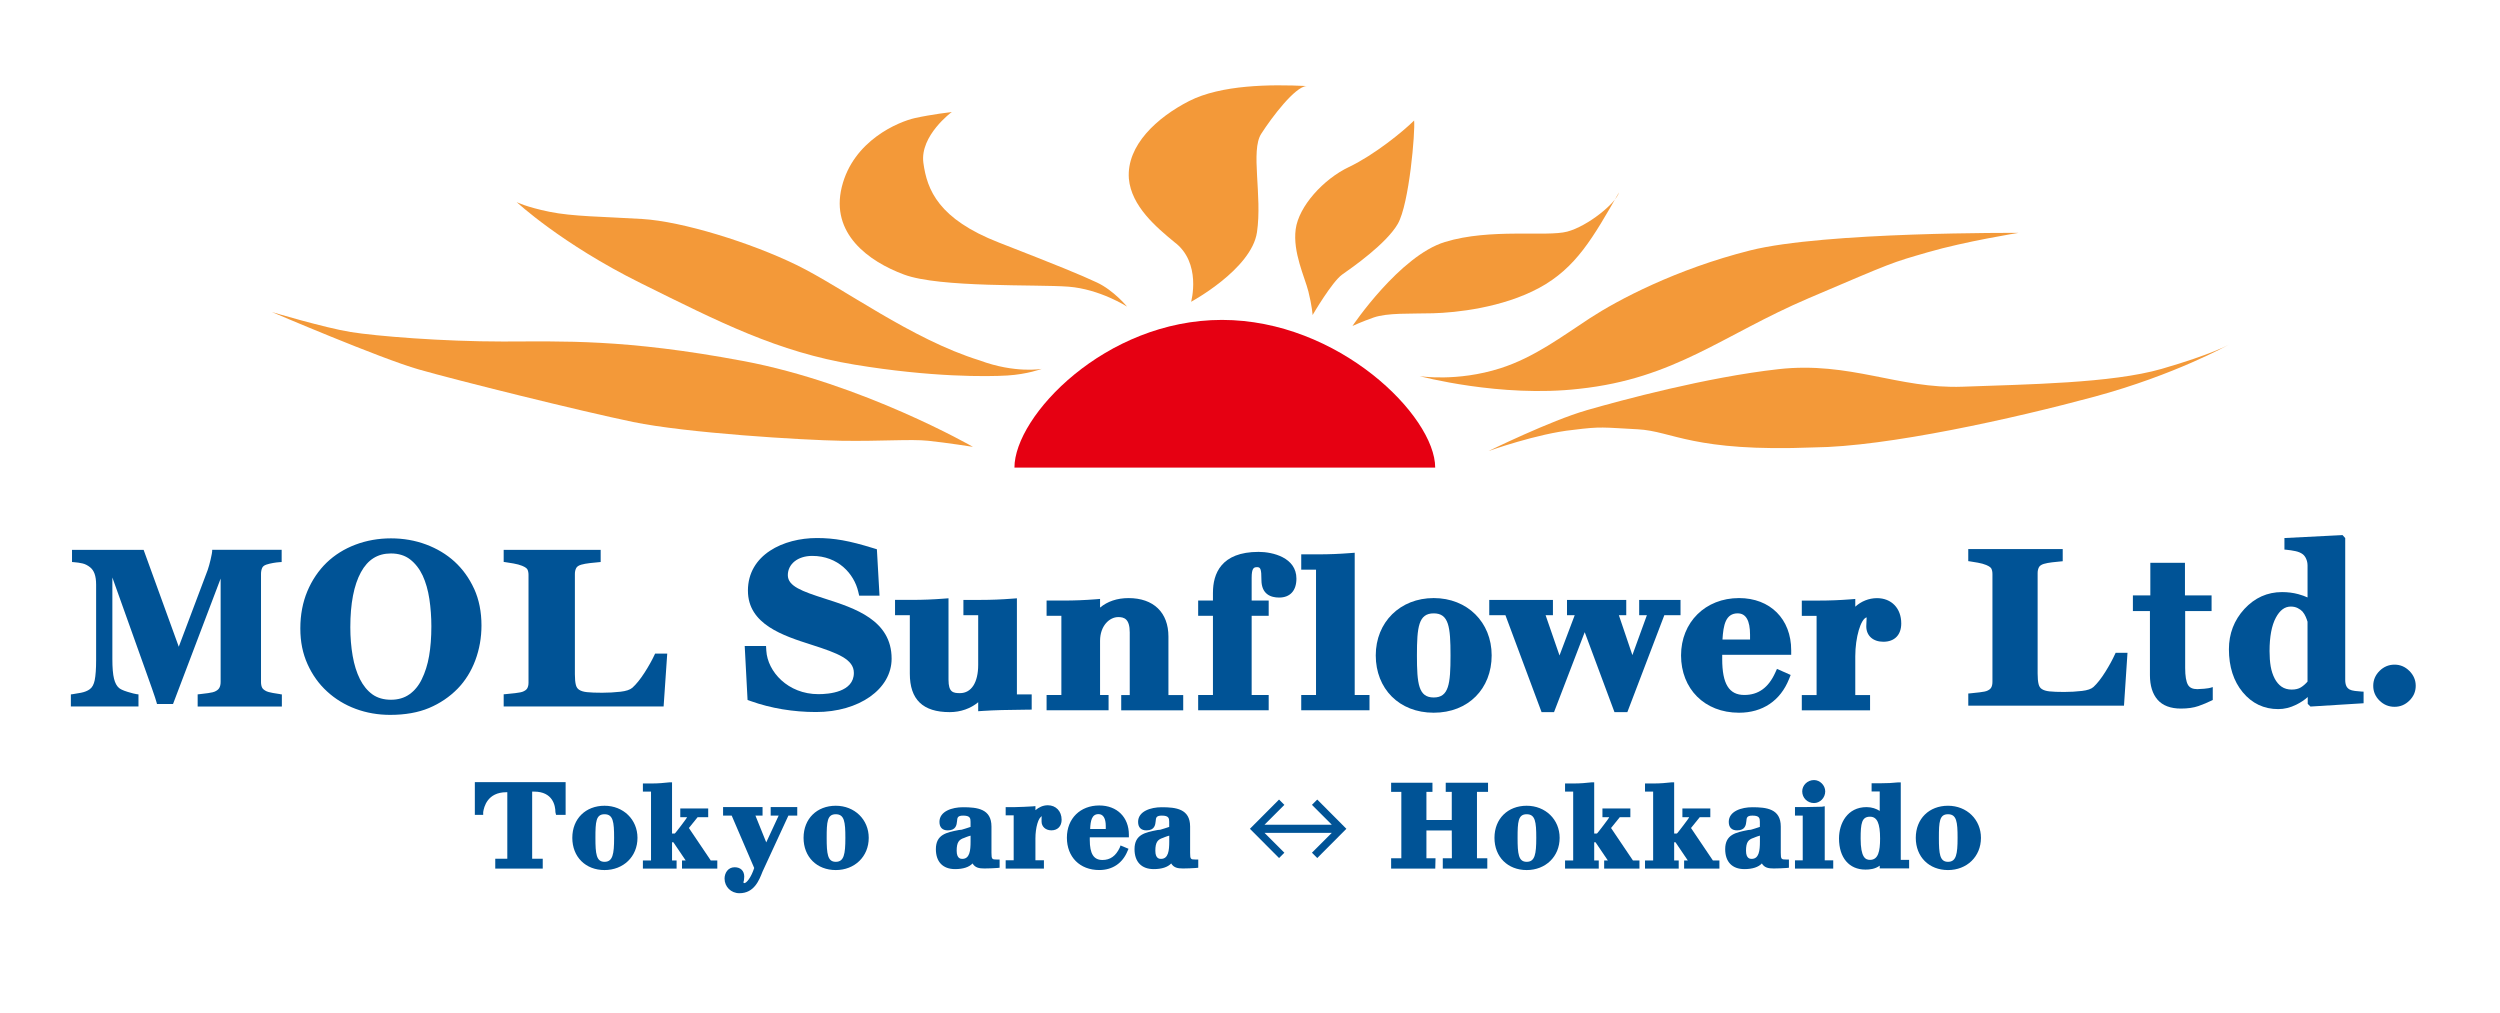 <svg xmlns="http://www.w3.org/2000/svg" viewBox="0 0 1077.17 436.66"><defs><style>.cls-1 { fill: #e60012; } .cls-2 { fill: #005396; } .cls-3 { fill: #f39939; }</style></defs><path class="cls-2" d="M538.55,357.1l12.55-12.6,2.29,2.29-8.55,8.55h28.98l-8.55-8.55,2.29-2.29,12.55,12.6-12.55,12.6-2.29-2.29,8.55-8.55h-28.98l8.55,8.55-2.29,2.29-12.55-12.6Z"/><path class="cls-2" d="M243.71,337v14.1h-4.13l-.27-1.17c0-2.86-1.17-8.85-9.17-8.85h-.85v28.93h4.56v4.24h-20.46v-4.24h5.19v-28.67h-.37c-8.21,0-9.7,6.36-10.02,8.58v1.17h-3.6v-14.1h39.11Z"/><path class="cls-2" d="M274.67,361c0,8.11-6.09,13.88-14.2,13.88s-13.88-5.62-13.88-13.88,5.78-13.83,13.88-13.83,14.2,5.94,14.2,13.83ZM264.6,361c0-6.89-.42-10.17-4.13-10.17s-3.92,3.29-3.92,10.17.37,10.33,3.92,10.33,4.13-3.29,4.13-10.33Z"/><path class="cls-2" d="M289.56,337.1v22.05h1.17c0,.21,5.56-7.05,5.3-7.05h-2.92v-3.76h12.03v3.76h-4.56l-3.76,4.66,9.43,13.99h2.81v3.5h-15.21v-3.5h1.59l-5.3-7.84h-.58v7.84h1.96v3.5h-14.52v-3.5h3.5v-29.68h-3.5v-3.5h4.03c2.44,0,4.98-.21,7.37-.48h1.17Z"/><path class="cls-2" d="M343.51,347.76v3.66h-3.82l-11.13,24.11c-1.48,3.76-3.6,9.33-9.96,9.33-3.66,0-6.41-2.81-6.41-6.31,0-2.33,1.43-4.88,4.35-4.88,2.54,0,4.13,1.54,4.13,4.03,0,.85-.16,1.38-.16,1.75q-.16.32-.16.69c0,.37.16.37.32.37,1.01,0,2.97-2.44,4.29-6.52l-9.7-22.58h-3.71v-3.66h17.01v3.66h-3.07l4.66,11.55,5.35-11.55h-3.44v-3.66h11.45Z"/><path class="cls-2" d="M374.31,361c0,8.11-6.09,13.88-14.2,13.88s-13.88-5.62-13.88-13.88,5.78-13.83,13.88-13.83,14.2,5.94,14.2,13.83ZM364.24,361c0-6.89-.42-10.17-4.13-10.17s-3.92,3.29-3.92,10.17.37,10.33,3.92,10.33,4.13-3.29,4.13-10.33Z"/><path class="cls-2" d="M430.7,370.33v3.55l-1.06.11c-1.7.11-3.55.21-5.51.21-2.28,0-3.97-.32-5.09-2.17-1.48,1.59-4.03,2.44-7.53,2.44-5.25,0-8.27-3.13-8.27-8.58,0-6.36,4.56-7.21,9.96-8.27l1.11-.11c.79-.27,2.6-.74,3.87-1.22v-2.17c0-1.59-.21-2.7-3.18-2.7-2.38,0-2.54.85-2.65,2.44-.16,1.43-.37,3.92-3.97,3.92-2.28,0-3.6-1.22-3.6-3.66,0-4.61,5.51-6.31,10.12-6.31,6.2,0,12.29.69,12.29,8.32v11.29c0,2.81.26,2.92,2.28,2.92h1.22ZM418.19,360.05c-1.27.32-2.7.95-2.7.95-2.28.74-3.29,1.85-3.29,5.56,0,3.5,1.85,3.5,2.44,3.5,3.18,0,3.55-3.6,3.55-7.47v-2.54Z"/><path class="cls-2" d="M451.48,346.96c3.45,0,5.94,2.54,5.94,6.25,0,2.81-1.75,4.56-4.4,4.56-2.49,0-4.24-1.59-4.24-3.76v-1.75s.16-.42.16-.53c-1.54.42-2.81,4.88-2.81,9.54v9.38h3.66v3.6h-16.48v-3.6h3.45v-19.34h-3.45v-3.55h4.08c2.49,0,5.03-.21,7.53-.32l1.22-.11v1.75c1.43-1.22,3.23-2.12,5.35-2.12Z"/><path class="cls-2" d="M469.55,360.79v1.11c0,5.99,1.7,8.64,5.46,8.64,3.34,0,5.72-1.7,7.42-5.25l.37-1.01,3.44,1.43-.42.95c-2.12,5.25-6.47,8.21-12.19,8.21-8.37,0-13.94-5.62-13.94-13.94s5.83-13.88,13.94-13.88c7.68,0,12.77,5.09,12.77,12.61v1.11h-16.85ZM469.71,357.19h6.73v-1.27c0-3.34-1.11-5.14-3.13-5.14-2.86,0-3.44,2.76-3.6,6.41Z"/><path class="cls-2" d="M516.29,370.33v3.55l-1.06.11c-1.7.11-3.55.21-5.51.21-2.28,0-3.97-.32-5.09-2.17-1.48,1.59-4.03,2.44-7.53,2.44-5.25,0-8.27-3.13-8.27-8.58,0-6.36,4.56-7.21,9.96-8.27l1.11-.11c.79-.27,2.6-.74,3.87-1.22v-2.17c0-1.59-.21-2.7-3.18-2.7-2.38,0-2.54.85-2.65,2.44-.16,1.43-.37,3.92-3.97,3.92-2.28,0-3.6-1.22-3.6-3.66,0-4.61,5.51-6.31,10.12-6.31,6.2,0,12.29.69,12.29,8.32v11.29c0,2.81.26,2.92,2.28,2.92h1.22ZM503.79,360.05c-1.27.32-2.7.95-2.7.95-2.28.74-3.29,1.85-3.29,5.56,0,3.5,1.85,3.5,2.44,3.5,3.18,0,3.55-3.6,3.55-7.47v-2.54Z"/><path class="cls-2" d="M641.15,337.26v3.92h-4.77v28.62h4.45v4.45h-19.18v-4.45h3.92l-.05-11.98h-10.92v11.98h3.92l-.11,4.45h-19.02v-4.45h4.4v-28.62h-4.4v-3.92h17.81v3.92h-2.6v12.14h10.92v-12.14h-2.6v-3.92h18.23Z"/><path class="cls-2" d="M672,361c0,8.11-6.09,13.88-14.2,13.88s-13.88-5.62-13.88-13.88,5.78-13.83,13.88-13.83,14.2,5.94,14.2,13.83ZM661.93,361c0-6.89-.42-10.17-4.13-10.17s-3.92,3.29-3.92,10.17.37,10.33,3.92,10.33,4.13-3.29,4.13-10.33Z"/><path class="cls-2" d="M686.89,337.1v22.05h1.17c0,.21,5.56-7.05,5.3-7.05h-2.92v-3.76h12.03v3.76h-4.56l-3.76,4.66,9.43,13.99h2.81v3.5h-15.21v-3.5h1.59l-5.3-7.84h-.58v7.84h1.96v3.5h-14.52v-3.5h3.5v-29.68h-3.5v-3.5h4.03c2.44,0,4.98-.21,7.37-.48h1.17Z"/><path class="cls-2" d="M721.34,337.1v22.05h1.17c0,.21,5.56-7.05,5.3-7.05h-2.92v-3.76h12.03v3.76h-4.56l-3.76,4.66,9.43,13.99h2.81v3.5h-15.21v-3.5h1.59l-5.3-7.84h-.58v7.84h1.96v3.5h-14.52v-3.5h3.5v-29.68h-3.5v-3.5h4.03c2.44,0,4.98-.21,7.37-.48h1.17Z"/><path class="cls-2" d="M770.79,370.33v3.55l-1.06.11c-1.7.11-3.55.21-5.51.21-2.28,0-3.97-.32-5.09-2.17-1.48,1.59-4.03,2.44-7.53,2.44-5.25,0-8.27-3.13-8.27-8.58,0-6.36,4.56-7.21,9.96-8.27l1.11-.11c.79-.27,2.6-.74,3.87-1.22v-2.17c0-1.59-.21-2.7-3.18-2.7-2.38,0-2.54.85-2.65,2.44-.16,1.43-.37,3.92-3.97,3.92-2.28,0-3.6-1.22-3.6-3.66,0-4.61,5.51-6.31,10.12-6.31,6.2,0,12.29.69,12.29,8.32v11.29c0,2.81.26,2.92,2.28,2.92h1.22ZM758.29,360.05c-1.27.32-2.7.95-2.7.95-2.28.74-3.29,1.85-3.29,5.56,0,3.5,1.85,3.5,2.44,3.5,3.18,0,3.55-3.6,3.55-7.47v-2.54Z"/><path class="cls-2" d="M786.22,347.38v23.32h3.66v3.55h-16.48v-3.55h3.34v-19.29h-3.34v-3.66h3.97c2.6,0,4.98-.16,7.63-.16l1.22-.21ZM781.61,336.1c2.54,0,4.82,2.28,4.82,4.88,0,2.81-2.28,5.03-4.82,5.03-2.86,0-5.09-2.23-5.09-5.03,0-2.6,2.23-4.88,5.09-4.88Z"/><path class="cls-2" d="M809.91,374.15v-1.17c-1.96,1.48-4.35,1.7-6.15,1.7-7.1,0-11.39-5.19-11.39-13.41,0-6.52,3.6-13.51,11.87-13.51,2.28,0,4.19.69,5.67,1.64v-8.37h-3.5v-3.55h4.03c2.54,0,5.04-.11,7.37-.37h1.17v33.39h3.6v3.66h-12.67ZM810.07,361.27c0-6.52-1.27-9.38-4.35-9.38-3.55,0-4.03,2.86-4.03,9.38,0,8.21,2.07,9.22,4.03,9.22,3.55,0,4.35-3.66,4.35-9.22Z"/><path class="cls-2" d="M853.53,361c0,8.11-6.09,13.88-14.2,13.88s-13.88-5.62-13.88-13.88,5.78-13.83,13.88-13.83,14.2,5.94,14.2,13.83ZM843.46,361c0-6.89-.42-10.17-4.13-10.17s-3.92,3.29-3.92,10.17.37,10.33,3.92,10.33,4.13-3.29,4.13-10.33Z"/><path class="cls-2" d="M322.26,254.52c0,14.51,15.21,19.39,27.44,23.3,11.33,3.63,18.2,6.25,18.2,12.11,0,8.27-10.68,9.16-15.27,9.16-13.18,0-21.92-9.73-22.45-18.74l-.12-2.02h-9.19l1.23,23.26,1.48.53c8.56,3.06,18.24,4.67,28.01,4.67,18.57,0,32.58-9.88,32.58-22.99,0-16.65-15.93-21.76-28.73-25.86-9.91-3.18-15.99-5.37-15.99-10.12s4.22-8.3,10.51-8.3c11.2,0,18.03,7.74,19.83,15.41l.4,1.72h8.76l-1.13-19.99-1.59-.49c-10.39-3.21-16.75-4.35-24.3-4.35-14.3,0-29.68,7.11-29.68,22.7"/><path class="cls-2" d="M436.02,257.95c-4.45.35-8.98.53-13.47.53h-7.45v6.59h6.37v21.39c0,7.63-2.94,12.19-7.86,12.19-2.98,0-4.93-.4-4.93-5.74v-35.13l-2.12.16c-4.44.35-8.98.53-13.47.53h-7.45v6.59h6.37v25.2c0,11.15,5.62,16.57,17.18,16.57,4.73,0,9.03-1.56,12.28-4.26v3.87l2.1-.14c5.04-.33,9.94-.44,19.01-.53l1.94-.02v-6.57h-6.37v-41.39l-2.12.16"/><path class="cls-2" d="M722.13,258.48h-15.86v6.59h3.32c-1.19,3.26-4.24,11.66-6.25,17.2-1.89-5.58-4.73-13.98-5.82-17.2h3.18v-6.59h-25.53v6.59h3.32c-1.25,3.32-4.49,11.9-6.55,17.35-1.9-5.49-4.87-14.1-5.99-17.35h3.16v-6.59h-27.44v6.59h6.97c.9,2.41,15.57,41.76,15.57,41.76h5.37s10.38-27.06,13.22-34.45c2.76,7.41,12.82,34.45,12.82,34.45h5.55s15.02-39.38,15.93-41.76h6.98v-6.59h-1.97"/><path class="cls-2" d="M522.62,255.32v3.43h-6.37v6.58h6.37v34.12h-6.37v6.58h30.39v-6.58h-7.34v-34.12h7.34v-6.58h-7.34v-9.71c0-4.34.94-4.67,2.37-4.67s1.84.79,1.84,5.47c0,6.3,4.15,7.63,7.63,7.63,4.73,0,7.45-2.97,7.45-8.16,0-9.1-10.24-11.52-16.3-11.52-16.25,0-19.66,9.54-19.66,17.54"/><path class="cls-2" d="M581.58,238.32c-4.44.35-8.97.53-13.47.53h-7.45v6.59h6.37v54.02h-6.37v6.58h29.41v-6.58h-6.37v-61.3l-2.12.16"/><path class="cls-2" d="M473.98,261.79v-3.73l-2.12.17c-4.45.35-8.98.53-13.47.53h-7.45v6.58h6.37v34.12h-6.37v6.58h26.71v-6.58h-3.67v-23.34c0-6.41,3.99-10.24,7.85-10.24,2.56,0,4.94.8,4.94,6.62v26.97h-3.67v6.58h26.71v-6.58h-6.37v-25.2c0-10.38-6.43-16.57-17.19-16.57-4.92,0-9.07,1.42-12.28,4.1"/><path class="cls-2" d="M799.38,261.39v-3.32l-2.12.17c-4.45.35-8.98.53-13.47.53h-7.45v6.58h6.37v34.12h-6.37v6.58h29.41v-6.58h-6.37v-16.7c0-8.19,2.38-16.16,4.9-16.77-.01.34-.04.88-.04.88l-.12,2.97c0,4.04,2.89,6.66,7.36,6.66,4.83,0,7.71-2.95,7.71-7.89,0-6.52-4.2-10.9-10.46-10.9-3.5,0-6.83,1.38-9.36,3.69"/><path class="cls-2" d="M748.75,264.28c3.51,0,5.29,3.09,5.29,9.18v2.1h-11.88c.37-6.3,1.37-11.29,6.59-11.29M771.77,282.15v-1.97c0-13.45-9.04-22.49-22.49-22.49-14.47,0-24.97,10.39-24.97,24.7s10.03,24.7,24.97,24.7c10.16,0,17.81-5.15,21.56-14.51l.7-1.76-5.9-2.62-.81,1.77c-2.92,6.37-7.26,9.47-13.25,9.47-6.6,0-9.54-4.77-9.54-15.46v-1.84h29.73Z"/><path class="cls-2" d="M617.74,300.52c-6.52,0-7.23-5.8-7.23-18.12s.71-18.12,7.23-18.12,7.24,5.81,7.24,18.12-.72,18.12-7.24,18.12M617.74,257.69c-14.47,0-24.97,10.39-24.97,24.7s10.03,24.7,24.97,24.7,24.97-10.39,24.97-24.7-10.5-24.7-24.97-24.7Z"/><path class="cls-2" d="M911.33,281.76c-1.05,2.34-2.47,4.95-4.23,7.76-1.74,2.78-3.45,4.96-5.08,6.47-.96.87-2.63,1.44-4.97,1.71-2.46.29-5.05.44-7.69.44s-4.84-.08-6.34-.25c-1.4-.15-2.49-.49-3.26-1-.69-.44-1.14-1.12-1.39-2.09-.28-1.1-.42-2.65-.42-4.61v-43.26c0-.95.18-1.78.56-2.51.32-.63,1.03-1.12,2.08-1.45,1.01-.29,2.24-.53,3.64-.69,1.44-.17,2.7-.3,3.76-.39l.77-.07v-5.24h-40.7v5.2l.73.1c.86.12,2.01.32,3.45.57,1.39.25,2.59.59,3.56.99,1.5.63,2.04,1.2,2.22,1.57.3.6.46,1.4.46,2.38v46.41c0,1.04-.19,1.89-.58,2.53-.36.6-1.06,1.09-2.07,1.45-.3.11-1.06.3-2.92.53-1.55.2-2.91.34-4.06.44l-.78.06v5.25h67.09l1.51-22.79h-5.11l-.22.5Z"/><path class="cls-2" d="M949.76,296.75c-1.28.12-2.28.18-2.99.18-1.99,0-3.31-.6-4.04-1.85-.8-1.37-1.21-3.81-1.21-7.26v-24.53h11.38v-6.75h-11.47v-14.05h-14.92v14.05h-7.51v6.75h7.34v27.59c0,4.55,1.11,8.11,3.29,10.61,2.21,2.53,5.61,3.81,10.08,3.81,2.93,0,5.47-.37,7.54-1.09,2.02-.71,3.93-1.51,5.69-2.38l.47-.23v-5.56l-1.09.32c-.32.09-1.02.24-2.58.39Z"/><path class="cls-2" d="M1014.75,297.72c-1.07-.14-1.87-.36-2.38-.64-.66-.38-1.13-.87-1.42-1.51-.31-.69-.47-1.57-.47-2.62v-61.11l-1.15-1.29-25.04,1.27v4.97l.77.07c1.33.12,2.68.33,4.02.61,1.24.27,2.28.71,3.08,1.31.61.46,1.12,1.14,1.5,2.01.39.89.59,1.86.59,2.88v13.75c-1.12-.53-2.45-1-3.99-1.42-2.18-.59-4.53-.89-7-.89-6.32,0-11.77,2.45-16.22,7.27-4.42,4.81-6.67,10.65-6.67,17.36,0,7.52,2,13.76,5.96,18.53,3.99,4.82,9.14,7.26,15.3,7.26,2.61,0,5.23-.64,7.79-1.92,1.93-.96,3.57-2.06,4.91-3.29v2.95l1.18,1.16,22.89-1.42v-5l-.81-.03c-.74-.03-1.68-.12-2.84-.27ZM994.24,267.9v25.77c-.88,1.02-1.84,1.86-2.85,2.49-1.03.64-2.37.96-3.99.96s-3.15-.42-4.33-1.24c-1.21-.84-2.22-2.04-3-3.54-.8-1.55-1.37-3.3-1.7-5.2-.33-1.95-.49-4.17-.49-6.61,0-6.2.91-11.04,2.71-14.39,1.73-3.23,3.84-4.79,6.46-4.79,1.09,0,2.08.22,2.94.65.88.45,1.59.96,2.08,1.5.59.71,1.06,1.46,1.39,2.25.33.78.6,1.5.79,2.16Z"/><path class="cls-2" d="M1038.15,289.11c-1.81-1.82-3.95-2.74-6.42-2.74s-4.66.91-6.47,2.71c-1.81,1.81-2.71,3.95-2.71,6.42s.91,4.6,2.71,6.37c1.81,1.78,3.97,2.67,6.47,2.67s4.61-.9,6.42-2.69c1.81-1.79,2.71-3.91,2.71-6.35s-.9-4.57-2.71-6.4Z"/><path class="cls-2" d="M120.7,299.08c-.74-.09-1.78-.26-3.12-.5-1.6-.29-2.38-.55-2.73-.72-.99-.47-1.63-1-1.92-1.58-.31-.63-.47-1.45-.47-2.43v-46.6c0-.93.17-1.78.49-2.54.28-.64.87-1.11,1.8-1.43.92-.3,1.89-.54,2.9-.71,1.01-.18,2-.3,2.92-.36l.79-.05v-5.26h-29.92l-.04.8c-.02.35-.15,1.21-.65,3.38-.41,1.76-.84,3.3-1.27,4.54l-12.45,33.04-15.15-41.75h-30.85v5.25l.79.06c1.24.09,2.49.27,3.7.54,1.13.25,2.25.82,3.34,1.69.83.67,1.47,1.6,1.89,2.76.44,1.22.67,2.78.67,4.65v32.6c0,3.73-.21,6.63-.61,8.62-.38,1.83-1.08,3.13-2.11,3.87-.97.72-2.25,1.24-3.81,1.54-1.67.32-2.87.53-3.61.62l-.74.09v5.21h29.13v-5.22l-.75-.09c-.73-.09-2.05-.42-3.92-.99-2.26-.69-3.27-1.3-3.73-1.7-.96-.8-1.68-2.13-2.13-3.94-.48-1.91-.72-4.78-.72-8.53v-35.12l14.5,40.6c.66,1.82,1.52,4.25,2.58,7.27,1.06,3.01,1.72,5.03,1.98,6.01l.17.63h6.91l20.51-54.04v44.53c0,1.08-.2,1.96-.6,2.63-.38.64-1.05,1.16-2.01,1.57-.32.15-1.06.37-2.81.63-1.47.21-2.7.37-3.71.46l-.77.07v5.24h36.28v-5.21l-.74-.09Z"/><path class="cls-2" d="M204.31,253.77c-2.08-4.59-4.93-8.56-8.47-11.8-3.45-3.14-7.58-5.62-12.27-7.37-4.69-1.75-9.78-2.64-15.12-2.64s-10.52.91-15.28,2.71c-4.77,1.8-8.95,4.41-12.44,7.76-3.51,3.41-6.31,7.56-8.31,12.33-2,4.77-3.02,10.15-3.02,16s1.04,10.81,3.1,15.4c2.06,4.59,4.88,8.54,8.4,11.75,3.54,3.27,7.7,5.8,12.35,7.52,4.64,1.72,9.64,2.59,14.85,2.59,6.45,0,12.09-1,16.77-2.97,4.68-1.97,8.82-4.76,12.3-8.31,3.31-3.41,5.88-7.54,7.64-12.27,1.75-4.71,2.64-9.74,2.64-14.95,0-5.86-1.05-11.16-3.13-15.75ZM176.39,299.17c-2.19,1.55-4.87,2.33-7.96,2.33s-5.82-.78-7.95-2.3c-2.16-1.55-3.98-3.77-5.4-6.58-1.41-2.83-2.47-6.2-3.13-10.02-.67-3.84-1.01-8-1.01-12.34,0-10.19,1.54-18.16,4.57-23.7,2.98-5.45,7.21-8.09,12.92-8.09,3.3,0,6.08.86,8.27,2.56,2.23,1.73,4.06,4.07,5.41,6.95,1.35,2.93,2.32,6.33,2.89,10.1.57,3.81.86,7.77.86,11.79,0,4.74-.33,9.04-.98,12.79-.64,3.72-1.71,7.09-3.16,10.03-1.32,2.74-3.12,4.93-5.34,6.49Z"/><path class="cls-2" d="M282.27,281.6l-.23.49c-1.08,2.34-2.54,4.95-4.34,7.76-1.79,2.78-3.55,4.96-5.22,6.47-1,.87-2.72,1.45-5.12,1.72-2.54.29-5.2.44-7.91.44s-4.98-.08-6.52-.25c-1.45-.15-2.58-.49-3.37-1.01-.71-.44-1.18-1.13-1.43-2.09-.29-1.1-.43-2.65-.43-4.61v-43.26c0-.95.19-1.77.57-2.5.33-.64,1.06-1.13,2.15-1.45,1.04-.29,2.3-.53,3.75-.69,1.48-.17,2.77-.3,3.86-.39l.78-.07v-5.24h-41.79v5.2l.73.1c.88.12,2.07.31,3.54.57,1.43.25,2.66.59,3.66.99,1.55.63,2.1,1.21,2.3,1.58.31.6.47,1.4.47,2.37v46.41c0,1.04-.2,1.89-.59,2.52-.37.6-1.09,1.09-2.14,1.46-.31.11-1.09.3-3.01.54-1.6.2-2.99.34-4.18.43l-.78.06v5.25h68.91l1.56-22.79h-5.21Z"/><path class="cls-1" d="M437.09,201.48c0-22.24,39.15-63.64,89.4-63.64s91.89,41.39,91.89,63.64h-181.29Z"/><path class="cls-3" d="M683.48,176.81c-15.33,4.4-42.14,17.54-42.14,17.54,0,0,21.09-7.56,36.45-9.12,12.25-1.56,12.76-1.04,27.87-.26,15.09.79,23.68,9.89,75.77,7.81,31.5-.25,86.45-12.51,121.07-21.88,34.62-9.36,57.81-22.39,57.81-22.39,0,0-7.29,4.17-28.9,10.42-21.62,6.24-58.18,6.66-85.77,7.69-27.62,1.04-48.45-11.01-79.34-7.56-30.9,3.45-67.52,13.34-82.83,17.74Z"/><path class="cls-3" d="M611.65,162.06s34.9,9.38,68.75,5.47c41.4-4.43,61.73-23.17,98.96-39.07,37.23-15.87,35.14-15.09,51.29-19.78,16.16-4.69,39.05-8.34,39.05-8.34,0,0-83.57-.52-115.6,7.55-32.02,8.08-57.04,21.37-69.01,29.17-11.98,7.82-23.98,16.93-38.61,21.6-18.75,6-34.82,3.4-34.82,3.4Z"/><path class="cls-3" d="M582.74,140.44s20.32-30.2,39.84-36.18c19.55-6,43.81-2.11,52.67-4.46,8.85-2.34,21.02-12.21,22.33-16.9-11.2,19.53-18.49,32.54-34.38,41.14-15.87,8.59-35.93,10.69-45.82,10.94-9.89.26-19.53-.25-25.54,1.83-5.05,1.77-9.1,3.64-9.1,3.64Z"/><path class="cls-3" d="M565.55,135.75s8.34-14.31,12.75-17.45c4.43-3.11,19.02-13.27,23.97-21.85,4.94-8.6,7.55-39.85,7.03-44.53-4.69,4.68-17.17,14.84-28.11,20.05-10.95,5.2-21.62,16.92-22.92,26.82-1.31,9.89,3.9,20.56,5.48,26.81,1.57,6.25,1.81,10.15,1.81,10.15Z"/><path class="cls-3" d="M513.21,130.03s26.03-14.06,28.38-29.95c2.35-15.88-2.86-35.15,1.84-42.44,4.68-7.29,14.57-20.3,19.53-20.57-15.63-.77-36.8-.56-50.61,6.47-13.79,7.05-26.99,19.06-25.96,33.39,1.04,11.98,11.99,21.08,19.54,27.33,11.97,8.87,7.28,25.79,7.28,25.79Z"/><path class="cls-3" d="M410.09,48.26s-13.79,10.16-12.24,21.88c1.58,11.71,6.51,24.22,32.55,34.37,26.04,10.16,34.89,13.79,42.17,17.18,7.3,3.39,13.03,10.42,13.03,10.42,0,0-11.7-7.55-25.25-8.59-13.54-1.04-55.47.52-70.83-5.22-15.37-5.71-31.77-17.69-26.82-37.75,4.94-20.05,24.48-28.11,31.52-29.68,7.01-1.56,15.86-2.61,15.86-2.61Z"/><path class="cls-3" d="M448.9,158.93s-11.46,2.08-26.82-3.65c-29.44-9.11-59.11-31.5-78.91-41.13-19.79-9.64-49.21-18.75-66.39-19.79-17.19-1.05-29.95-1.04-40.1-3.12-10.16-2.09-14.07-4.17-14.07-4.17,0,0,19.26,17.96,53.38,34.89,34.11,16.91,59.11,29.68,92.18,35.15,33.06,5.47,57.28,5.21,65.87,4.68,8.6-.52,14.85-2.86,14.85-2.86Z"/><path class="cls-3" d="M419.21,192.53s-47.64-27.35-98.94-36.98c-51.3-9.64-77.87-8.4-103.63-8.4s-54.43-2.29-65.63-4.11c-11.2-1.82-33.85-8.59-33.85-8.59,0,0,46.87,20.06,63.27,24.73,16.41,4.7,69.79,17.98,92.45,22.66,22.65,4.69,72.65,7.8,89.83,8.08,17.19.25,29.69-.79,37.23,0,7.55.78,19.27,2.61,19.27,2.61Z"/></svg>

